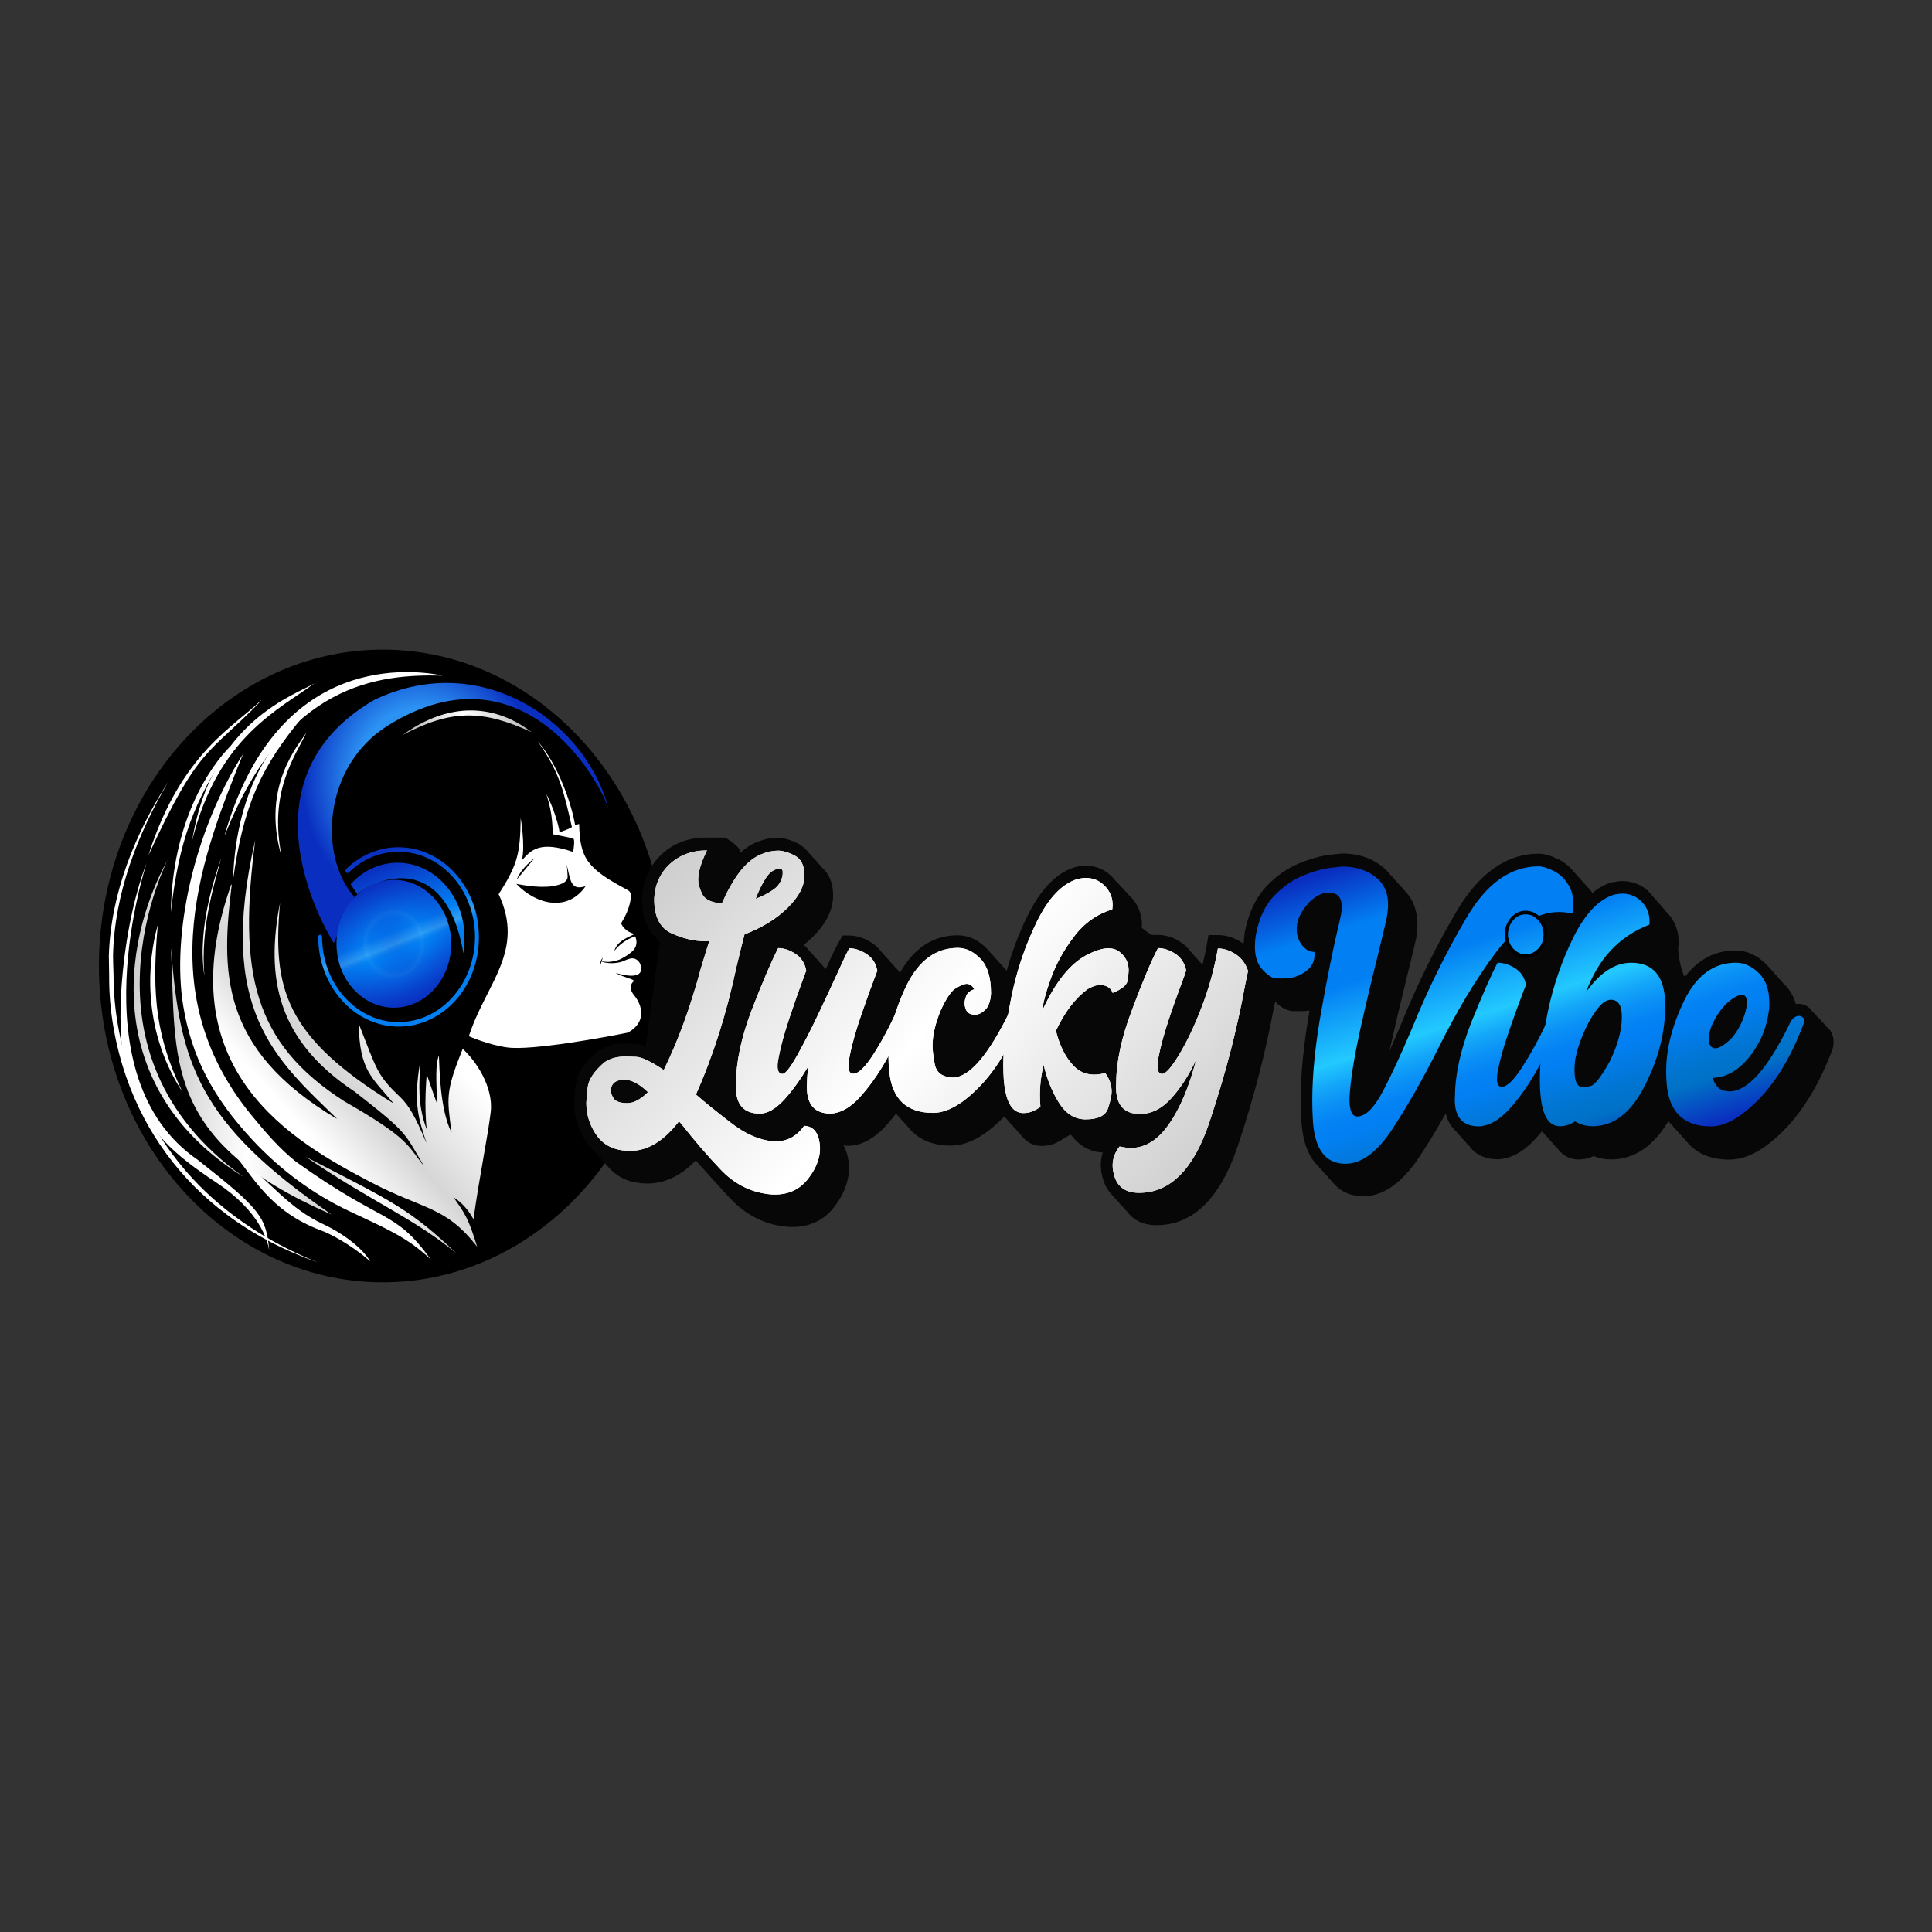 <?xml version="1.0" encoding="UTF-8" standalone="no"?> <svg xmlns="http://www.w3.org/2000/svg" xmlns:svg="http://www.w3.org/2000/svg" width="207mm" height="207mm" viewBox="0 0 207 207" version="1.1" id="svg1" xml:space="preserve"><rect x="0" y="0" width="207" height="207" fill="#333333" stroke="none"/><defs id="defs1"><linearGradient id="paint0_linear_37677_21657" x1="13.067" y1="30.507" x2="21.169" y2="22.533" gradientUnits="userSpaceOnUse"><stop offset="0.084" stop-color="white" id="stop3"></stop><stop offset="0.447" stop-color="#D6D6D6" id="stop4"></stop><stop offset="1" stop-color="white" id="stop5"></stop></linearGradient><linearGradient id="paint1_linear_37677_21657" x1="14.395" y1="35.139" x2="24.88" y2="35.139" gradientUnits="userSpaceOnUse"><stop stop-color="#CECECE" id="stop6"></stop><stop offset="0.469" stop-color="white" id="stop7"></stop><stop offset="1" stop-color="#CECECE" id="stop8"></stop></linearGradient><linearGradient id="paint2_linear_37677_21657" x1="2.339" y1="22.908" x2="10.901" y2="23.596" gradientUnits="userSpaceOnUse"><stop stop-color="#CECECE" id="stop9"></stop><stop offset="0.469" stop-color="white" id="stop10"></stop><stop offset="1" stop-color="#CECECE" id="stop11"></stop></linearGradient><linearGradient id="paint3_linear_37677_21657" x1="21.085" y1="4.787" x2="29.988" y2="4.974" gradientUnits="userSpaceOnUse"><stop stop-color="#B5B5B5" id="stop12"></stop><stop offset="0.469" stop-color="white" id="stop13"></stop><stop offset="1" stop-color="#B5B5B5" id="stop14"></stop></linearGradient><linearGradient id="paint4_linear_37677_21657" x1="5.068" y1="27.335" x2="16.162" y2="27.335" gradientUnits="userSpaceOnUse"><stop stop-color="#CECECE" id="stop15"></stop><stop offset="0.469" stop-color="white" id="stop16"></stop><stop offset="1" stop-color="#CECECE" id="stop17"></stop></linearGradient><radialGradient id="paint5_radial_37677_21657" cx="0" cy="0" r="1" gradientUnits="userSpaceOnUse" gradientTransform="matrix(8.154,0,0,8.285,22.292,8.304)"><stop stop-color="#027FF3" id="stop18"></stop><stop offset="0.541" stop-color="#2C93F3" id="stop19"></stop><stop offset="1" stop-color="#0A2FC0" id="stop20"></stop></radialGradient><linearGradient id="paint6_linear_37677_21657" x1="19.121" y1="14.857" x2="21.911" y2="22.403" gradientUnits="userSpaceOnUse"><stop stop-color="#0A2FC0" id="stop21"></stop><stop offset="0.412" stop-color="#0377EE" id="stop22"></stop><stop offset="0.506" stop-color="#31A1F4" id="stop23"></stop><stop offset="0.512" stop-color="#2A9CF4" id="stop24"></stop><stop offset="0.534" stop-color="#148CF3" id="stop25"></stop><stop offset="0.555" stop-color="#0682F3" id="stop26"></stop><stop offset="0.574" stop-color="#027FF3" id="stop27"></stop><stop offset="0.736" stop-color="#065BDC" id="stop28"></stop><stop offset="0.906" stop-color="#093BC8" id="stop29"></stop><stop offset="1" stop-color="#0A2FC0" id="stop30"></stop></linearGradient><radialGradient id="paint7_radial_37677_21657" cx="0" cy="0" r="1" gradientUnits="userSpaceOnUse" gradientTransform="matrix(3.966,0,0,4.029,20.477,18.644)"><stop stop-color="#0A2FC0" id="stop31"></stop><stop offset="0.412" stop-color="#0377EE" id="stop32"></stop><stop offset="0.506" stop-color="#31A1F4" id="stop33"></stop><stop offset="0.512" stop-color="#2A9CF4" id="stop34"></stop><stop offset="0.534" stop-color="#148CF3" id="stop35"></stop><stop offset="0.555" stop-color="#0682F3" id="stop36"></stop><stop offset="0.574" stop-color="#027FF3" id="stop37"></stop><stop offset="0.736" stop-color="#065BDC" id="stop38"></stop><stop offset="0.906" stop-color="#093BC8" id="stop39"></stop><stop offset="1" stop-color="#0A2FC0" id="stop40"></stop></radialGradient><linearGradient id="paint8_linear_37677_21657" x1="20.417" y1="13.357" x2="23.857" y2="22.658" gradientUnits="userSpaceOnUse"><stop stop-color="#0A2FC0" id="stop41"></stop><stop offset="0.412" stop-color="#027FF3" id="stop42"></stop><stop offset="0.506" stop-color="#31A1F4" id="stop43"></stop><stop offset="0.512" stop-color="#2A9CF4" id="stop44"></stop><stop offset="0.534" stop-color="#148CF3" id="stop45"></stop><stop offset="0.555" stop-color="#0682F3" id="stop46"></stop><stop offset="0.574" stop-color="#027FF3" id="stop47"></stop><stop offset="1" stop-color="#027FF3" id="stop48"></stop></linearGradient><linearGradient id="paint9_linear_37677_21657" x1="18.913" y1="12.913" x2="22.822" y2="23.484" gradientUnits="userSpaceOnUse"><stop stop-color="#0A2FC0" id="stop49"></stop><stop offset="0.412" stop-color="#0377EE" id="stop50"></stop><stop offset="0.506" stop-color="#31A1F4" id="stop51"></stop><stop offset="0.512" stop-color="#2A9CF4" id="stop52"></stop><stop offset="0.534" stop-color="#148CF3" id="stop53"></stop><stop offset="0.555" stop-color="#0682F3" id="stop54"></stop><stop offset="0.574" stop-color="#027FF3" id="stop55"></stop><stop offset="1" stop-color="#027FF3" id="stop56"></stop></linearGradient><linearGradient id="paint10_linear_37677_21657" x1="36.218" y1="16.691" x2="65.051" y2="45.069" gradientUnits="userSpaceOnUse"><stop stop-color="#CECECE" id="stop57"></stop><stop offset="0.497" stop-color="white" id="stop58"></stop><stop offset="1" stop-color="#CECECE" id="stop59"></stop></linearGradient><linearGradient id="paint11_linear_37677_21657" x1="38.905" y1="13.96" x2="67.738" y2="42.339" gradientUnits="userSpaceOnUse"><stop stop-color="#CECECE" id="stop60"></stop><stop offset="0.497" stop-color="white" id="stop61"></stop><stop offset="1" stop-color="#CECECE" id="stop62"></stop></linearGradient><linearGradient id="paint12_linear_37677_21657" x1="43.599" y1="9.192" x2="72.432" y2="37.57" gradientUnits="userSpaceOnUse"><stop stop-color="#CECECE" id="stop63"></stop><stop offset="0.497" stop-color="white" id="stop64"></stop><stop offset="1" stop-color="#CECECE" id="stop65"></stop></linearGradient><linearGradient id="paint13_linear_37677_21657" x1="48.7" y1="4.008" x2="77.533" y2="32.387" gradientUnits="userSpaceOnUse"><stop stop-color="#CECECE" id="stop66"></stop><stop offset="0.497" stop-color="white" id="stop67"></stop><stop offset="1" stop-color="#CECECE" id="stop68"></stop></linearGradient><linearGradient id="paint14_linear_37677_21657" x1="50.581" y1="2.097" x2="79.414" y2="30.476" gradientUnits="userSpaceOnUse"><stop stop-color="#CECECE" id="stop69"></stop><stop offset="0.497" stop-color="white" id="stop70"></stop><stop offset="1" stop-color="#CECECE" id="stop71"></stop></linearGradient><linearGradient id="paint15_linear_37677_21657" x1="89.581" y1="12.768" x2="96.079" y2="34.612" gradientUnits="userSpaceOnUse"><stop stop-color="#0A2FC0" id="stop72"></stop><stop offset="0.165" stop-color="#027FF3" id="stop73"></stop><stop offset="0.309" stop-color="#027FF3" id="stop74"></stop><stop offset="0.51" stop-color="#23C9FF" id="stop75"></stop><stop offset="0.516" stop-color="#21C5FE" id="stop76"></stop><stop offset="0.567" stop-color="#14A7F9" id="stop77"></stop><stop offset="0.617" stop-color="#0A91F6" id="stop78"></stop><stop offset="0.664" stop-color="#0483F4" id="stop79"></stop><stop offset="0.708" stop-color="#027FF3" id="stop80"></stop><stop offset="0.712" stop-color="#027FF2" id="stop81"></stop><stop offset="0.818" stop-color="#0175D2" id="stop82"></stop><stop offset="0.877" stop-color="#0071C6" id="stop83"></stop><stop offset="1" stop-color="#0A2FC0" id="stop84"></stop></linearGradient><linearGradient id="paint16_linear_37677_21657" x1="93.461" y1="11.613" x2="99.959" y2="33.458" gradientUnits="userSpaceOnUse"><stop stop-color="#0A2FC0" id="stop85"></stop><stop offset="0.165" stop-color="#027FF3" id="stop86"></stop><stop offset="0.309" stop-color="#027FF3" id="stop87"></stop><stop offset="0.51" stop-color="#23C9FF" id="stop88"></stop><stop offset="0.516" stop-color="#21C5FE" id="stop89"></stop><stop offset="0.567" stop-color="#14A7F9" id="stop90"></stop><stop offset="0.617" stop-color="#0A91F6" id="stop91"></stop><stop offset="0.664" stop-color="#0483F4" id="stop92"></stop><stop offset="0.708" stop-color="#027FF3" id="stop93"></stop><stop offset="0.712" stop-color="#027FF2" id="stop94"></stop><stop offset="0.818" stop-color="#0175D2" id="stop95"></stop><stop offset="0.877" stop-color="#0071C6" id="stop96"></stop><stop offset="1" stop-color="#0A2FC0" id="stop97"></stop></linearGradient><linearGradient id="paint17_linear_37677_21657" x1="99.711" y1="9.754" x2="106.209" y2="31.598" gradientUnits="userSpaceOnUse"><stop stop-color="#0A2FC0" id="stop98"></stop><stop offset="0.165" stop-color="#027FF3" id="stop99"></stop><stop offset="0.309" stop-color="#027FF3" id="stop100"></stop><stop offset="0.51" stop-color="#23C9FF" id="stop101"></stop><stop offset="0.516" stop-color="#21C5FE" id="stop102"></stop><stop offset="0.567" stop-color="#14A7F9" id="stop103"></stop><stop offset="0.617" stop-color="#0A91F6" id="stop104"></stop><stop offset="0.664" stop-color="#0483F4" id="stop105"></stop><stop offset="0.708" stop-color="#027FF3" id="stop106"></stop><stop offset="0.712" stop-color="#027FF2" id="stop107"></stop><stop offset="0.818" stop-color="#0175D2" id="stop108"></stop><stop offset="0.877" stop-color="#0071C6" id="stop109"></stop><stop offset="1" stop-color="#0A2FC0" id="stop110"></stop></linearGradient><linearGradient id="paint18_linear_37677_21657" x1="107.877" y1="7.325" x2="114.376" y2="29.169" gradientUnits="userSpaceOnUse"><stop stop-color="#0A2FC0" id="stop111"></stop><stop offset="0.165" stop-color="#027FF3" id="stop112"></stop><stop offset="0.309" stop-color="#027FF3" id="stop113"></stop><stop offset="0.51" stop-color="#23C9FF" id="stop114"></stop><stop offset="0.516" stop-color="#21C5FE" id="stop115"></stop><stop offset="0.567" stop-color="#14A7F9" id="stop116"></stop><stop offset="0.617" stop-color="#0A91F6" id="stop117"></stop><stop offset="0.664" stop-color="#0483F4" id="stop118"></stop><stop offset="0.708" stop-color="#027FF3" id="stop119"></stop><stop offset="0.712" stop-color="#027FF2" id="stop120"></stop><stop offset="0.818" stop-color="#0175D2" id="stop121"></stop><stop offset="0.877" stop-color="#0071C6" id="stop122"></stop><stop offset="1" stop-color="#0A2FC0" id="stop123"></stop></linearGradient></defs><g style="fill:none" id="g4" transform="matrix(1.551,0,0,1.701,10.445,69.409)"><g id="Group_2"><g id="Group_3"><path id="Vector" d="m 19.713,39.966 c 10.832,0 19.612,-8.921 19.612,-19.926 C 39.325,9.035 30.544,0.114 19.713,0.114 8.881,0.114 0.101,9.035 0.101,20.04 c 0,11.005 8.781,19.926 19.612,19.926 z" fill="#000000"></path><g id="Group_4"><g id="Clip path group"><mask id="mask0_37677_21657" maskUnits="userSpaceOnUse" x="0" y="0" width="39" height="40"><g id="SVGID_00000148624786990470019530000005322047409291512764_"><path id="Vector_2" d="m 19.545,39.204 c 10.603,0 19.198,-8.733 19.198,-19.506 0,-10.773 -8.595,-19.506 -19.198,-19.506 -10.603,0 -19.198,8.733 -19.198,19.506 0,10.773 8.595,19.506 19.198,19.506 z" fill="#ffffff"></path></g></mask><g mask="url(#mask0_37677_21657)" id="g1"><path id="Vector_3" d="m 9.275,14.913 c -0.716,5.377 -0.917,10.321 7.239,14.743 0.011,0 0.011,-0.011 0.011,-0.011 -4.128,-3.683 -8.346,-6.775 -5.628,-17.528 -1.175,8.298 -0.179,12.754 6.176,16.459 4.363,2.273 4.363,2.762 5.426,4.013 0.011,0.011 0.022,0 0.011,-0.011 -1.32,-2.035 -1.04,-1.989 -4.732,-4.615 -5.337,-3.217 -6.187,-7.127 -5.169,-11.89 -0.526,5.365 0.324,8.4 7.809,12.606 0.011,0 0.011,-0.011 0.011,-0.011 -1.466,-1.614 -2.327,-2.023 -2.383,-4.967 0,-0.011 0.011,-0.011 0.011,0 1.264,2.933 1.253,3.217 2.875,4.615 0.582,0.534 0.996,1.148 1.768,2.83 0,0.011 0.011,0 0.011,0 -0.481,-1.409 -0.929,-2.342 -0.425,-5.035 0,-0.011 0.011,-0.011 0.011,0 -0.067,1.375 -0.213,2.614 0.436,4.206 0,0.011 0.011,0 0.011,0 -0.19,-1.489 -0.022,-3.217 0,-3.421 0,-0.011 0.011,0 0.011,0 0.436,1.182 0.638,1.671 0.694,1.796 0,0.011 0.011,0 0.011,0 -0.067,-1.648 -0.112,-2.387 0.112,-3.001 0,-0.011 0.011,0 0.011,0 0.045,0.728 0.056,3.33 0.861,4.82 0,0.011 0.011,0 0.011,-0.011 -0.313,-2.16 -0.425,-2.523 0.772,-5.24 0.873,0.716 2.148,2.387 1.935,3.99 -0.212,1.603 -0.761,3.956 -1.186,6.718 0,0.011 -0.011,0.011 -0.022,0 -0.604,-1 -1.264,-1.273 -1.331,-1.341 0,0 -0.011,0 -0.011,0.011 0.761,0.989 0.996,1.25 1.622,3.103 C 24.076,35.169 22.543,35.408 18.874,33.657 13.582,31.123 4.71,26.621 9.23,14.936 9.263,14.902 9.275,14.902 9.275,14.913 Z" fill="url(#paint0_linear_37677_21657)" style="fill:url(#paint0_linear_37677_21657)"></path></g></g><g id="Clip path group_2"><mask id="mask1_37677_21657" maskUnits="userSpaceOnUse" x="0" y="0" width="39" height="40"><g id="SVGID_00000148624786990470019530000005322047409291512764__2"><path id="Vector_4" d="m 19.545,39.204 c 10.603,0 19.198,-8.733 19.198,-19.506 0,-10.773 -8.595,-19.506 -19.198,-19.506 -10.603,0 -19.198,8.733 -19.198,19.506 0,10.773 8.595,19.506 19.198,19.506 z" fill="#ffffff"></path></g></mask><g mask="url(#mask1_37677_21657)" id="g2"><path id="Vector_5" d="M 10.058,6.684 C 7.362,12.777 3.491,21.472 10.617,29.418 c 0.951,1.057 1.947,2.126 3.099,2.955 6.187,4.035 6.757,2.955 9.319,6.161 -1.689,-1.444 -3.032,-1.921 -5.683,-3.069 -2.45,-1.057 -4.688,-2.558 -6.612,-4.433 C 10.729,31.02 10.718,31.009 10.707,30.998 7.943,28.304 6.489,25.712 5.918,22.529 5.135,18.096 6.601,11.64 10.058,6.684 Z" fill="#ffffff"></path></g></g><g id="Clip path group_3"><mask id="mask2_37677_21657" maskUnits="userSpaceOnUse" x="0" y="0" width="39" height="40"><g id="SVGID_00000148624786990470019530000005322047409291512764__3"><path id="Vector_6" d="m 19.545,39.204 c 10.603,0 19.198,-8.733 19.198,-19.506 0,-10.773 -8.595,-19.506 -19.198,-19.506 -10.603,0 -19.198,8.733 -19.198,19.506 0,10.773 8.595,19.506 19.198,19.506 z" fill="#ffffff"></path></g></mask><g mask="url(#mask2_37677_21657)" id="g3"><path id="Vector_7" d="m 24.881,38.216 c -3.256,-2.83 -4.386,-3.285 -10.483,-6.149 4.486,2.808 7.63,3.933 10.483,6.149 z" fill="url(#paint1_linear_37677_21657)" style="fill:url(#paint1_linear_37677_21657)"></path></g></g></g><path id="Vector_8" d="m 4.867,13.322 c 0,0 -6.903,12.174 5.258,20.028 C 0.436,27.872 1.566,18.767 4.867,13.322 Z" fill="url(#paint2_linear_37677_21657)" style="fill:url(#paint2_linear_37677_21657)"></path><path id="Vector_9" d="M 23.807,1.739 C 20.954,1.228 12.228,0.762 8.782,11.81 c 0,0.011 0.011,0.011 0.011,0 C 12.989,2.182 19.444,1.66 23.807,1.75 c 0.011,0.011 0.011,0 0,-0.011 z" fill="#ffffff"></path><path id="Vector_10" d="M 6.545,12.129 C 8.335,5.547 12.642,3.853 14.992,2.228 13.817,2.933 7.887,4.513 6.545,12.129 Z" fill="#ffffff"></path><path id="Vector_11" d="m 14.443,5.32 c -0.537,0.796 -3.133,3.365 -1.745,7.764 h 0.011 c -0.873,-4.035 0.917,-6.206 1.734,-7.764 0.011,0 0.011,-0.011 0,0 z" fill="#ffffff"></path><path id="Vector_12" d="m 8.547,13.22 c -0.302,0.921 -1.689,4.251 -1.164,7.434 -0.28,-3.092 0.694,-5.729 1.164,-7.434 z" fill="#ffffff"></path><path id="Vector_13" d="m 4.15,17.505 c -0.649,2.103 -1.152,6.365 1.645,10.367 0,0.011 0.011,0 0.011,-0.011 -1.667,-3.24 -2.103,-5.809 -1.645,-10.355 0,0 -0.011,-0.011 -0.011,0 z" fill="#ffffff"></path><path id="Vector_14" d="m 15.461,36.704 c 1.107,0.375 2.629,1.319 3.379,1.944 -0.604,-0.943 -2.103,-1.864 -3.189,-2.319 -2.45,-1.046 -3.379,-2.398 -6.478,-4.74 1.577,1.694 2.696,3.899 6.288,5.115 z" fill="#ffffff"></path><path id="Vector_15" d="M 5.068,16.652 C 5.627,12.106 6.679,9.639 9.219,6.161 7.719,7.525 5.157,10.98 5.068,16.652 Z" fill="#ffffff"></path><path id="Vector_16" d="M 9.364,14.618 C 10.091,9.867 11.322,7.445 14.253,4.263 12.53,5.399 9.577,8.548 9.364,14.618 Z" fill="#ffffff"></path><path id="Vector_17" d="M 11.333,3.274 C 9.487,4.956 5.817,6.547 3.535,13.015 c 0,0.011 0.011,0 0.011,0 3.468,-6.854 4.117,-6.274 7.641,-9.571 0.011,-0.011 0.157,-0.182 0.145,-0.171 z" fill="#ffffff"></path><path id="Vector_18" d="M 29.983,5.308 C 28.45,4.217 25.172,2.796 21.078,5.49 24.412,3.899 26.526,3.865 29.983,5.308 Z" fill="url(#paint3_linear_37677_21657)" style="fill:url(#paint3_linear_37677_21657)"></path><path id="Vector_19" d="M 16.166,35.692 C 6.959,29.94 5.683,26.155 5.09,18.983 c 0,-0.011 -0.011,-0.011 -0.011,0 0.369,6.854 -0.682,12.049 11.087,16.709 z" fill="url(#paint4_linear_37677_21657)" style="fill:url(#paint4_linear_37677_21657)"></path><path id="Vector_20" d="m 16.323,18.596 c 0,0 -7.138,-10.071 2.808,-15.323 7.619,-3.296 14.869,1.671 16.211,7.036 C 35.118,9.071 29.692,-0.602 20.037,4.911 15.562,7.468 15.26,13.163 17.744,15.686" fill="url(#paint5_radial_37677_21657)" style="fill:url(#paint5_radial_37677_21657)"></path><g id="Group_5"><path id="Vector_21" d="m 20.474,22.666 c 2.187,0 3.96,-1.802 3.96,-4.024 0,-2.222 -1.773,-4.024 -3.96,-4.024 -2.187,0 -3.961,1.802 -3.961,4.024 0,2.222 1.773,4.024 3.961,4.024 z" fill="url(#paint6_linear_37677_21657)" style="fill:url(#paint6_linear_37677_21657)"></path><path id="Vector_22" opacity="0.2" d="m 20.474,22.666 c 2.187,0 3.96,-1.802 3.96,-4.024 0,-2.222 -1.773,-4.024 -3.96,-4.024 -2.187,0 -3.961,1.802 -3.961,4.024 0,2.222 1.773,4.024 3.961,4.024 z" fill="url(#paint7_radial_37677_21657)" style="fill:url(#paint7_radial_37677_21657)"></path></g><path id="Vector_23" d="m 25.262,19.153 c 0.056,0.296 0.089,-0.602 0.089,-0.921 0,-2.592 -2.07,-4.694 -4.62,-4.694 -1.264,0 -2.417,0.511 -3.244,1.353 l 0.47,0.637 c 0.626,-0.659 5.941,-3.217 7.306,3.626 z" fill="url(#paint8_linear_37677_21657)" style="fill:url(#paint8_linear_37677_21657)"></path><path id="Vector_24" d="m 20.809,23.859 c -3.065,0 -5.56,-2.535 -5.56,-5.649 0,-0.08 0.067,-0.136 0.134,-0.136 0.067,0 0.134,0.068 0.134,0.136 0,2.955 2.372,5.365 5.281,5.365 2.909,0 5.281,-2.41 5.281,-5.365 0,-2.955 -2.372,-5.365 -5.281,-5.365 -1.152,0 -2.249,0.375 -3.166,1.08 -0.089,0.068 -0.179,0.148 -0.269,0.227 -0.056,0.045 -0.145,0.045 -0.201,-0.011 -0.045,-0.057 -0.045,-0.148 0.011,-0.205 0.089,-0.08 0.19,-0.159 0.28,-0.239 0.973,-0.739 2.126,-1.137 3.334,-1.137 3.065,0 5.56,2.535 5.56,5.649 0.022,3.126 -2.473,5.649 -5.538,5.649 z" fill="url(#paint9_linear_37677_21657)" style="fill:url(#paint9_linear_37677_21657)"></path><path id="Vector_25" d="m 3.401,13.538 c 0,0 -4.911,13.458 3.535,18.721 4.341,3.115 4.721,3.603 4.923,5.672 C 11.736,37.283 11.165,35.465 8.245,33.703 5.27,31.907 3.491,30.497 2.226,27.485 0.962,24.473 1.701,17.505 3.401,13.538 Z" fill="#ffffff"></path><path id="Vector_26" d="M 4.889,8.434 C 2.797,11.708 1.164,15.448 1.074,19.403 c 0,0.33 0.022,0.841 0.034,1.182 0,2.16 0.425,4.297 1.186,6.309 2.238,5.934 7.194,9.719 12.933,11.822 C 13,37.999 10.852,37.011 8.906,35.681 5.773,33.544 3.345,30.611 1.98,27.019 1.208,24.973 0.783,22.791 0.806,20.597 c 0,-0.341 -0.022,-0.853 -0.022,-1.194 C 0.917,15.414 2.64,11.64 4.889,8.434 Z" fill="#ffffff"></path><g id="Face"><path id="Vector_27" d="m 30.43,5.911 c 1.365,1.421 2.316,3.887 2.562,5.252 l 0.28,-0.068 c 0.056,2.182 0.548,2.808 3.368,4.172 0.145,0.068 0.224,0.216 0.213,0.375 -0.022,0.318 -0.134,0.898 -0.649,1.66 -0.022,0.034 -0.022,0.091 0,0.125 0.067,0.114 0.336,0.489 0.895,0.591 -0.19,0.148 -1.186,0.364 -1.399,1.08 0.325,-0.387 0.839,-0.75 1.443,-0.921 0.112,0.227 0.212,0.659 -0.291,1.012 -0.168,0.125 -0.313,0.216 -0.537,0.33 -0.257,0.136 -0.291,0.148 -0.75,0.239 -0.134,0.023 -0.269,0.034 -0.403,0.023 -0.101,-0.011 -0.212,-0.011 -0.403,-0.034 0.515,0.193 1.242,0.114 1.533,0 0.537,-0.216 0.783,-0.284 1.085,0 0.101,0.102 0.157,0.25 0.179,0.398 0.034,0.307 -0.123,0.762 -1.779,0.33 0.638,0.318 1.309,0.387 1.276,0.523 0,0 -0.515,0.307 0.034,0.909 0.548,0.602 0.862,1.682 -0.448,2.33 -1.331,0.25 -6.668,1.159 -8.346,0.932 -1.287,-0.159 -2.64,-0.705 -2.64,-0.705 1.186,-3.33 3.905,-5.354 2.059,-8.946 1.331,-1.887 1.488,-2.58 1.522,-4.797 0,0 0.336,1.773 0.078,2.671 0.626,-0.637 1.208,-1.262 3.546,-0.534 0.045,-0.273 0.123,-0.705 0.022,-0.841 -0.302,-0.08 -1.421,-0.273 -1.421,-0.273 -0.056,-0.898 -0.056,-1.353 -0.448,-2.523 0.448,0.75 0.873,2.001 0.906,2.398 0.403,-0.125 0.917,-0.307 0.85,-0.352 -0.537,-2.103 -0.794,-3.376 -2.338,-5.354 z" fill="#ffffff"></path><g id="Group_6"><path id="Vector_28" d="m 32.41,13.64 c 0,0 0.045,0.284 0.067,0.762 0.011,0.205 -0.168,0.352 -0.347,0.432 -0.806,0.341 -2.059,0.239 -3.2,0.034 1.354,1.296 3.535,1.807 4.788,0.148 -1.029,0.295 -1.029,-0.33 -1.309,-1.375 z" fill="#000000"></path><path id="Vector_29" d="m 28.965,14.595 1.22,-1.341 c 0,0 -0.929,0.614 -1.22,1.341 z" fill="#000000"></path><path id="Vector_30" d="m 34.727,20.051 c 0.011,-0.08 0.112,-0.341 0.179,-0.534 -0.201,0.193 -0.168,0.443 -0.179,0.534 z" fill="#000000"></path></g></g></g><g id="Group_7"><path id="Vector_31" d="m 119.742,24.166 c -0.078,-0.125 -0.19,-0.227 -0.313,-0.307 -0.078,-0.125 -0.19,-0.227 -0.313,-0.307 -0.078,-0.125 -0.19,-0.227 -0.313,-0.307 -0.079,-0.125 -0.191,-0.227 -0.314,-0.307 -0.212,-0.318 -0.57,-0.511 -0.973,-0.511 -0.067,0 -0.123,0 -0.19,0.011 -0.157,-0.477 -0.403,-0.875 -0.761,-1.205 -0.022,-0.023 -0.045,-0.045 -0.078,-0.068 -0.079,-0.091 -0.157,-0.171 -0.235,-0.25 -0.023,-0.023 -0.045,-0.045 -0.078,-0.068 -0.079,-0.091 -0.157,-0.171 -0.235,-0.25 -0.023,-0.023 -0.045,-0.045 -0.079,-0.068 -0.078,-0.091 -0.156,-0.171 -0.235,-0.25 -0.022,-0.023 -0.044,-0.045 -0.078,-0.068 -0.078,-0.091 -0.157,-0.171 -0.235,-0.25 -0.649,-0.591 -1.376,-0.898 -2.148,-0.898 -1.421,0 -2.596,0.568 -3.513,1.671 -0.246,-0.352 -0.414,-1.194 -0.459,-1.728 l 0.023,-0.216 c 0.011,-0.091 0.011,-0.193 0.011,-0.284 0,-0.659 -0.246,-1.262 -0.716,-1.739 -0.056,-0.057 -0.101,-0.102 -0.157,-0.148 -0.044,-0.057 -0.1,-0.114 -0.145,-0.171 -0.056,-0.057 -0.101,-0.102 -0.157,-0.148 -0.045,-0.057 -0.1,-0.114 -0.145,-0.171 -0.056,-0.057 -0.101,-0.102 -0.157,-0.148 -0.045,-0.057 -0.101,-0.114 -0.145,-0.171 -0.056,-0.057 -0.101,-0.102 -0.157,-0.148 -0.045,-0.057 -0.101,-0.114 -0.145,-0.171 -0.526,-0.534 -1.186,-0.796 -1.969,-0.796 -0.202,0 -0.403,0.023 -0.582,0.068 h -0.045 l -0.101,0.011 c -0.47,0.125 -0.917,0.352 -1.331,0.659 -0.101,-0.125 -0.213,-0.239 -0.324,-0.341 -0.101,-0.114 -0.202,-0.216 -0.314,-0.318 -0.1,-0.114 -0.201,-0.216 -0.313,-0.318 -0.101,-0.114 -0.201,-0.216 -0.313,-0.318 -0.313,-0.364 -0.694,-0.648 -1.119,-0.83 -0.526,-0.227 -0.962,-0.341 -1.331,-0.341 -2.215,0 -4.128,1.228 -5.695,3.66 -1.432,2.228 -2.707,4.592 -3.793,7.036 -0.28,0.614 -0.559,1.194 -0.828,1.739 0.369,-1.5 0.75,-2.978 1.141,-4.41 0.257,-0.943 0.481,-1.796 0.671,-2.535 l 0.011,-0.034 c 0.078,-0.352 0.112,-0.693 0.112,-1 0,-0.898 -0.324,-1.648 -0.94,-2.182 -0.089,-0.114 -0.201,-0.216 -0.313,-0.318 -0.089,-0.114 -0.201,-0.216 -0.313,-0.318 -0.089,-0.114 -0.201,-0.216 -0.313,-0.318 -0.112,-0.125 -0.224,-0.25 -0.358,-0.364 -0.783,-0.636 -1.779,-0.966 -2.954,-0.966 h -0.034 l -0.839,0.08 c -0.593,0.068 -1.287,0.239 -2.059,0.523 -0.817,0.295 -1.577,0.773 -2.271,1.432 -0.738,0.693 -1.242,1.648 -1.51,2.83 l -0.011,0.034 c -0.045,0.284 -0.078,0.546 -0.089,0.796 -0.045,-0.034 -0.089,-0.057 -0.134,-0.091 -0.526,-0.307 -1.074,-0.466 -1.622,-0.466 h -0.671 l -0.123,0.636 c -0.078,0.421 -0.179,0.83 -0.291,1.228 -0.067,-0.08 -0.157,-0.159 -0.235,-0.227 -0.089,-0.114 -0.201,-0.216 -0.313,-0.318 -0.089,-0.114 -0.201,-0.216 -0.313,-0.318 -0.168,-0.216 -0.38,-0.398 -0.626,-0.546 -0.515,-0.318 -1.063,-0.466 -1.6,-0.466 h -0.448 l -0.66,-0.443 c 0,-0.068 0.011,-0.136 0.011,-0.193 0,-0.636 -0.246,-1.228 -0.694,-1.682 -0.056,-0.057 -0.123,-0.125 -0.19,-0.171 -0.045,-0.045 -0.078,-0.091 -0.123,-0.136 -0.056,-0.057 -0.123,-0.125 -0.19,-0.171 -0.045,-0.045 -0.078,-0.091 -0.123,-0.136 -0.056,-0.057 -0.123,-0.125 -0.19,-0.171 -0.045,-0.045 -0.078,-0.091 -0.123,-0.136 -0.056,-0.057 -0.123,-0.125 -0.19,-0.171 -0.045,-0.045 -0.078,-0.091 -0.123,-0.136 -0.526,-0.546 -1.186,-0.818 -1.969,-0.818 -0.224,0 -0.459,0.034 -0.727,0.102 -1.264,0.352 -2.361,1.387 -3.267,3.069 -0.593,1.091 -1.063,2.251 -1.432,3.444 -0.011,-0.011 -0.011,-0.011 -0.022,-0.023 -0.045,-0.045 -0.101,-0.091 -0.145,-0.136 -0.056,-0.068 -0.112,-0.125 -0.168,-0.182 -0.045,-0.045 -0.101,-0.091 -0.145,-0.136 -0.056,-0.068 -0.112,-0.125 -0.168,-0.182 -0.045,-0.045 -0.101,-0.091 -0.145,-0.136 -0.056,-0.068 -0.112,-0.125 -0.168,-0.182 -0.045,-0.045 -0.101,-0.091 -0.145,-0.136 -0.056,-0.068 -0.112,-0.125 -0.168,-0.182 -0.627,-0.625 -1.343,-0.932 -2.115,-0.932 -1.678,0 -3.021,0.796 -3.983,2.364 -0.101,-0.136 -0.224,-0.273 -0.369,-0.386 -0.089,-0.114 -0.201,-0.216 -0.313,-0.318 -0.089,-0.114 -0.201,-0.216 -0.313,-0.318 -0.089,-0.114 -0.201,-0.216 -0.313,-0.318 -0.168,-0.216 -0.38,-0.398 -0.627,-0.546 -0.515,-0.307 -1.063,-0.466 -1.6,-0.466 h -0.425 l -0.235,0.364 c -0.123,0.193 -0.257,0.432 -0.414,0.728 l -0.011,0.023 c -0.056,0.102 -0.101,0.216 -0.168,0.318 l -0.011,0.023 -0.011,0.023 c -0.034,0.08 -0.078,0.171 -0.123,0.261 -0.067,0.125 -0.123,0.25 -0.19,0.375 -0.056,-0.057 -0.112,-0.102 -0.168,-0.159 -0.089,-0.114 -0.201,-0.216 -0.313,-0.318 -0.09,-0.114 -0.201,-0.216 -0.313,-0.318 -0.089,-0.114 -0.201,-0.216 -0.313,-0.318 -0.123,-0.148 -0.257,-0.284 -0.414,-0.409 0.213,-0.159 0.425,-0.33 0.615,-0.5 0.94,-0.853 1.41,-1.728 1.41,-2.603 0,-0.932 -0.38,-1.466 -0.75,-1.75 -0.101,-0.125 -0.201,-0.227 -0.313,-0.318 -0.101,-0.125 -0.201,-0.227 -0.313,-0.318 -0.101,-0.125 -0.201,-0.227 -0.313,-0.318 -0.224,-0.284 -0.481,-0.443 -0.671,-0.546 -0.559,-0.273 -1.052,-0.398 -1.51,-0.398 -0.459,0 -0.94,0.102 -1.454,0.296 -0.392,0.148 -0.761,0.375 -1.108,0.671 l 0.011,-0.011 c 0.168,-0.318 -1.029,-0.966 -1.029,-0.966 h -1.309 c -1.231,0 -2.271,0.352 -3.088,1.057 -0.85,0.728 -1.309,1.66 -1.354,2.785 v 0.011 0.011 c 0,1.25 0.436,2.001 0.973,2.444 0.078,0.102 0.168,0.193 0.257,0.273 l -0.973,6.559 c -0.257,-0.091 -0.492,-0.136 -0.694,-0.148 -0.548,-0.023 -0.682,-0.023 -0.738,-0.023 -0.794,0 -1.454,0.182 -1.969,0.546 l -0.011,0.011 -0.011,0.011 c -0.873,0.682 -1.343,1.375 -1.421,2.114 -0.078,0.705 -0.089,0.932 -0.089,1.046 0,0.864 0.269,1.682 0.783,2.41 0.145,0.216 0.324,0.409 0.515,0.568 0.101,0.114 0.201,0.216 0.313,0.318 0.101,0.114 0.201,0.216 0.313,0.318 0.101,0.114 0.201,0.216 0.313,0.318 0.66,0.773 1.611,1.159 2.83,1.159 1.186,0 2.305,-0.489 3.323,-1.455 0.19,0.205 0.392,0.398 0.582,0.591 0.101,0.102 0.213,0.216 0.313,0.318 0.101,0.102 0.201,0.216 0.313,0.318 0.101,0.102 0.213,0.216 0.313,0.318 0.291,0.295 0.582,0.591 0.873,0.864 1.04,1 2.282,1.591 3.692,1.75 0.201,0.023 0.392,0.034 0.582,0.034 1.208,0 2.182,-0.421 2.886,-1.25 0.682,-0.796 1.029,-1.625 1.029,-2.455 0,-0.125 -0.011,-0.262 -0.022,-0.398 -0.056,-0.409 -0.179,-0.75 -0.358,-1.034 0.123,0.011 0.246,0.023 0.38,0.023 h 0.011 0.011 c 0.861,-0.034 1.7,-0.443 2.495,-1.228 0.246,-0.25 0.492,-0.511 0.727,-0.796 0.067,0.068 0.134,0.136 0.213,0.205 0.101,0.114 0.201,0.216 0.313,0.318 0.101,0.114 0.201,0.216 0.313,0.318 0.66,0.773 1.656,1.171 2.954,1.171 1.163,0 2.372,-0.602 3.692,-1.83 0.067,0.068 0.134,0.136 0.201,0.193 0.101,0.125 0.201,0.227 0.313,0.318 0.101,0.125 0.201,0.227 0.313,0.318 0.101,0.125 0.201,0.227 0.313,0.318 0.459,0.58 1.029,0.705 1.443,0.705 0.369,0 0.705,-0.068 0.996,-0.193 0.224,-0.102 0.403,-0.193 0.559,-0.295 l 0.022,-0.011 0.414,-0.216 c 0.034,0.023 0.056,0.057 0.089,0.08 0.571,0.659 1.309,1.023 2.137,1.046 -0.089,0.25 -0.134,0.511 -0.134,0.796 0,0.307 0.056,0.614 0.168,0.932 0.101,0.296 0.313,0.705 0.705,1.034 0.089,0.114 0.19,0.216 0.313,0.318 0.089,0.114 0.19,0.216 0.313,0.318 0.089,0.114 0.19,0.216 0.313,0.318 0.358,0.455 0.985,0.864 2.047,0.864 2.495,0 4.375,-1.671 5.594,-4.956 1.096,-2.978 1.935,-5.934 2.506,-8.764 0.034,-0.114 0.056,-0.239 0.089,-0.352 0.448,0.398 0.873,0.591 1.309,0.591 0.313,0 0.481,0 0.492,0 0.19,0 0.38,-0.011 0.571,-0.045 -0.403,2.126 -0.615,4.035 -0.615,5.649 0,0.409 0.011,0.818 0.045,1.205 0.089,1.546 0.571,2.433 1.163,2.944 0.101,0.114 0.201,0.227 0.313,0.318 0.101,0.114 0.201,0.227 0.313,0.318 0.101,0.114 0.201,0.227 0.313,0.318 0.66,0.796 1.555,0.955 2.182,0.955 1.365,0 2.663,-0.83 3.86,-2.467 0.604,-0.83 1.22,-1.75 1.835,-2.751 0.123,0.455 0.358,0.83 0.694,1.103 0.089,0.114 0.19,0.227 0.313,0.318 0.089,0.114 0.19,0.227 0.313,0.318 0.089,0.114 0.19,0.227 0.313,0.318 0.414,0.534 1.085,0.83 1.958,0.83 h 0.011 0.011 c 0.873,-0.034 1.712,-0.443 2.506,-1.216 0.179,-0.171 0.347,-0.352 0.526,-0.534 0.034,0.034 0.078,0.068 0.123,0.102 0.101,0.125 0.202,0.227 0.314,0.318 0.1,0.125 0.201,0.227 0.313,0.318 0.101,0.125 0.201,0.227 0.313,0.318 0.459,0.58 1.041,0.705 1.455,0.705 0.369,0 0.727,-0.068 1.063,-0.216 0.369,0.148 0.771,0.216 1.197,0.216 1.577,0 2.908,-0.819 3.96,-2.41 0.09,0.102 0.179,0.193 0.28,0.284 0.1,0.114 0.201,0.216 0.313,0.318 0.101,0.114 0.201,0.216 0.313,0.318 0.101,0.114 0.202,0.216 0.314,0.318 0.66,0.773 1.667,1.182 2.987,1.182 1.219,0 2.483,-0.636 3.871,-1.944 1.297,-1.228 2.394,-2.91 3.266,-5.024 0.112,-0.398 0.079,-0.784 -0.123,-1.103 z" fill="#070707"></path><g id="Group_8"><path id="Vector_32" d="m 42.099,12.765 c -0.403,0.75 -0.604,1.375 -0.604,1.864 0,0.227 0.089,0.511 0.269,0.864 0.179,0.352 0.638,0.557 1.365,0.614 l 0.168,-0.33 c 0.101,-0.227 0.224,-0.432 0.336,-0.614 0.66,-1.125 1.387,-1.841 2.193,-2.148 0.414,-0.159 0.805,-0.239 1.175,-0.239 0.336,0 0.727,0.102 1.175,0.318 0.448,0.216 0.66,0.636 0.66,1.262 0,0.648 -0.38,1.319 -1.152,2.012 -0.761,0.693 -1.756,1.25 -2.987,1.682 -0.179,0.637 -0.369,1.307 -0.548,2.012 -0.682,2.944 -1.622,5.649 -2.819,8.093 h 0.034 c 0.571,0.455 1.354,1.034 2.372,1.75 1.007,0.716 1.98,1.103 2.898,1.171 0.078,0.011 0.145,0.011 0.224,0.011 0.806,0 1.454,-0.33 1.958,-0.978 0.615,0.023 0.973,0.398 1.074,1.125 0.011,0.102 0.022,0.193 0.022,0.295 0,0.637 -0.28,1.284 -0.839,1.932 -0.559,0.648 -1.32,0.978 -2.293,0.978 -0.168,0 -0.324,-0.011 -0.492,-0.034 -1.242,-0.148 -2.327,-0.659 -3.244,-1.546 -0.929,-0.887 -1.824,-1.841 -2.707,-2.865 -0.056,-0.057 -0.112,-0.114 -0.168,-0.171 -1.04,1.239 -2.159,1.864 -3.368,1.864 -1.096,0 -1.891,-0.364 -2.394,-1.08 -0.425,-0.591 -0.638,-1.239 -0.638,-1.944 0,-0.136 0.034,-0.455 0.09,-0.955 0.056,-0.5 0.436,-1.023 1.119,-1.569 0.369,-0.261 0.884,-0.398 1.522,-0.398 0.067,0 0.302,0.011 0.705,0.023 0.403,0.011 1.04,0.296 1.913,0.83 1.007,-1.875 1.857,-4.013 2.562,-6.399 0.19,-0.591 0.392,-1.171 0.582,-1.728 -0.112,0.011 -0.224,0.011 -0.336,0.011 -0.705,0 -1.454,-0.159 -2.26,-0.489 -0.805,-0.33 -1.208,-1.046 -1.208,-2.148 0.034,-0.898 0.392,-1.637 1.074,-2.217 0.671,-0.568 1.533,-0.864 2.573,-0.864 z m -5.717,14.436 c -0.425,0.011 -0.705,0.125 -0.839,0.364 -0.067,0.102 -0.089,0.216 -0.089,0.318 0,0.136 0.067,0.307 0.201,0.5 0.134,0.193 0.459,0.296 0.951,0.296 0.436,0 0.906,-0.227 1.421,-0.693 -0.582,-0.511 -1.13,-0.784 -1.645,-0.784 z M 47.145,13.913 c -0.38,0 -0.705,0.205 -0.985,0.602 -0.28,0.398 -0.503,0.83 -0.694,1.296 0.436,-0.148 0.839,-0.341 1.208,-0.568 0.235,-0.148 0.403,-0.318 0.503,-0.511 0.101,-0.193 0.157,-0.364 0.157,-0.511 0,-0.011 0,-0.057 0,-0.136 0,-0.102 -0.067,-0.148 -0.19,-0.171 z" fill="#ffffff"></path><path id="Vector_33" d="m 47.022,18.915 c 0.403,0 0.794,0.125 1.197,0.364 0.403,0.239 0.649,0.591 0.738,1.046 -0.045,0.125 -0.101,0.25 -0.145,0.375 -0.336,0.807 -0.671,1.682 -1.018,2.626 -0.347,0.943 -0.593,1.762 -0.738,2.455 -0.045,0.216 -0.078,0.409 -0.078,0.557 0,0.33 0.112,0.5 0.336,0.5 0.201,0 0.526,-0.375 0.996,-1.125 0.459,-0.75 0.962,-1.637 1.488,-2.648 0.526,-1.012 1.007,-1.955 1.443,-2.819 0.045,-0.102 0.101,-0.193 0.145,-0.296 0.067,-0.114 0.123,-0.239 0.179,-0.352 0.145,-0.284 0.269,-0.5 0.369,-0.671 0.403,0 0.794,0.125 1.197,0.364 0.403,0.239 0.649,0.591 0.738,1.046 -0.336,0.796 -0.694,1.694 -1.074,2.694 -0.38,1 -0.66,1.887 -0.828,2.648 -0.056,0.262 -0.089,0.477 -0.089,0.648 0,0.341 0.112,0.5 0.336,0.5 0.347,0 0.817,-0.409 1.399,-1.239 0.582,-0.83 1.13,-1.762 1.633,-2.796 h 0.951 l -0.492,1 c -0.325,0.671 -0.75,1.432 -1.287,2.285 -0.537,0.853 -1.13,1.603 -1.779,2.251 -0.649,0.648 -1.309,0.978 -1.98,1.012 -1.108,0 -1.656,-0.557 -1.656,-1.682 0,-0.068 0,-0.148 0.011,-0.227 0,-0.341 0.034,-0.705 0.112,-1.103 -0.559,0.853 -1.119,1.569 -1.701,2.148 -0.582,0.568 -1.141,0.864 -1.667,0.864 -1.107,0 -1.656,-0.557 -1.656,-1.682 0,-0.068 -1e-4,-0.148 0.011,-0.227 0,-1.364 0.369,-2.933 1.108,-4.683 0.75,-1.762 1.354,-3.035 1.801,-3.831 z" fill="#ffffff"></path><path id="Vector_34" d="m 59.441,18.903 c 0.571,0 1.096,0.239 1.577,0.705 0.47,0.455 0.705,1.171 0.705,2.137 v 0.034 c -0.034,0.477 -0.168,0.819 -0.403,1.023 -0.235,0.205 -0.47,0.307 -0.705,0.307 -0.325,0 -0.537,-0.114 -0.638,-0.352 -0.045,-0.114 -0.078,-0.239 -0.078,-0.364 0,-0.125 0.034,-0.284 0.112,-0.466 0.078,-0.193 0.269,-0.33 0.559,-0.421 -0.134,-0.227 -0.313,-0.341 -0.537,-0.341 -0.145,0 -0.392,0.091 -0.716,0.262 -0.336,0.171 -0.694,0.659 -1.085,1.444 -0.358,0.807 -0.548,1.546 -0.548,2.205 0,0.216 0.045,0.591 0.145,1.103 0.089,0.511 0.448,0.807 1.063,0.875 0.067,0.011 0.123,0.011 0.19,0.011 1.152,0 2.495,-1.432 4.016,-4.308 H 64.05 c -0.817,2.035 -1.824,3.637 -3.032,4.797 -1.208,1.159 -2.305,1.739 -3.3,1.739 -1.812,0 -2.831,-0.864 -3.021,-2.603 -0.034,-0.307 -0.056,-0.614 -0.056,-0.921 0,-1.421 0.414,-2.933 1.253,-4.513 0.85,-1.569 2.025,-2.353 3.547,-2.353 z" fill="#ffffff"></path><path id="Vector_35" d="m 68.245,14.493 c 0.571,0 1.04,0.193 1.41,0.58 0.313,0.318 0.47,0.693 0.47,1.125 0,0.091 -0.011,0.182 -0.022,0.273 -1.063,0.307 -1.958,0.875 -2.651,1.728 -0.705,0.841 -1.231,1.716 -1.589,2.614 -0.358,0.898 -0.548,1.58 -0.593,2.035 0.884,-1.773 1.902,-2.933 3.043,-3.49 0.604,-0.284 1.108,-0.432 1.522,-0.432 0.291,0 0.537,0.068 0.738,0.205 0.448,0.307 0.66,0.705 0.66,1.194 0,0.057 -0.022,0.25 -0.056,0.568 -0.034,0.33 -0.38,0.602 -1.052,0.841 -0.089,-0.25 -0.302,-0.409 -0.626,-0.477 -0.067,-0.011 -0.145,-0.023 -0.213,-0.023 -0.269,0 -0.559,0.091 -0.884,0.261 -0.85,0.568 -1.589,1.444 -2.193,2.626 0.257,0.943 0.66,1.671 1.208,2.194 0.38,0.375 0.862,0.568 1.443,0.568 0.235,0 0.481,-0.034 0.75,-0.102 0.302,0.364 0.448,0.762 0.448,1.182 0,0.216 -0.078,0.568 -0.246,1.034 -0.168,0.466 -0.682,0.705 -1.555,0.705 -0.75,0 -1.365,-0.352 -1.846,-1.057 -0.481,-0.705 -0.828,-1.5 -1.052,-2.387 -0.168,0.625 -0.257,1.25 -0.257,1.898 0,0.25 0.011,0.5 0.034,0.762 -0.011,0.011 -0.022,0.011 -0.034,0.023 -0.123,0.08 -0.28,0.159 -0.47,0.239 -0.19,0.08 -0.414,0.125 -0.671,0.125 -0.783,0 -1.231,-0.705 -1.354,-2.126 -0.022,-0.284 -0.034,-0.58 -0.034,-0.887 0,-1.194 0.19,-2.637 0.559,-4.297 0.369,-1.671 0.962,-3.251 1.756,-4.74 0.805,-1.489 1.734,-2.387 2.786,-2.683 0.246,-0.045 0.425,-0.08 0.571,-0.08 z" fill="#ffffff"></path><path id="Vector_36" d="m 73.258,18.915 c 0.403,0 0.805,0.125 1.208,0.364 0.392,0.239 0.638,0.591 0.738,1.046 -0.045,0.125 -0.101,0.25 -0.145,0.387 -0.336,0.807 -0.682,1.682 -1.029,2.626 -0.347,0.943 -0.593,1.762 -0.738,2.455 -0.045,0.216 -0.067,0.398 -0.067,0.546 0,0.33 0.112,0.5 0.325,0.5 0.235,0 0.615,-0.387 1.141,-1.171 0.526,-0.784 1.052,-1.773 1.555,-2.967 0.515,-1.194 0.895,-2.455 1.152,-3.762 0.414,0 0.828,0.125 1.231,0.364 0.403,0.239 0.682,0.591 0.85,1.046 -0.067,0.284 -0.134,0.58 -0.201,0.887 -0.559,2.819 -1.387,5.706 -2.473,8.662 -1.085,2.955 -2.707,4.433 -4.856,4.433 -0.895,0 -1.466,-0.352 -1.7,-1.046 -0.078,-0.239 -0.123,-0.455 -0.123,-0.671 0,-0.432 0.157,-0.841 0.481,-1.205 0.28,0.057 0.537,0.091 0.783,0.091 0.996,0 1.868,-0.5 2.64,-1.512 0.772,-1.012 1.387,-2.364 1.868,-4.047 -0.492,0.955 -1.063,1.773 -1.723,2.433 -0.649,0.659 -1.376,0.989 -2.159,0.989 -1.108,0 -1.656,-0.568 -1.656,-1.705 0,-0.068 0,-0.136 0.011,-0.205 0,-1.364 0.369,-2.933 1.108,-4.683 0.727,-1.785 1.32,-3.058 1.779,-3.853 z" fill="#ffffff"></path><path id="Vector_37" d="m 42.099,12.765 c -0.403,0.75 -0.604,1.375 -0.604,1.864 0,0.227 0.089,0.511 0.269,0.864 0.179,0.352 0.638,0.557 1.365,0.614 l 0.168,-0.33 c 0.101,-0.227 0.224,-0.432 0.336,-0.614 0.66,-1.125 1.387,-1.841 2.193,-2.148 0.414,-0.159 0.805,-0.239 1.175,-0.239 0.336,0 0.727,0.102 1.175,0.318 0.448,0.216 0.66,0.636 0.66,1.262 0,0.648 -0.38,1.319 -1.152,2.012 -0.761,0.693 -1.756,1.25 -2.987,1.682 -0.179,0.637 -0.369,1.307 -0.548,2.012 -0.682,2.944 -1.622,5.649 -2.819,8.093 h 0.034 c 0.571,0.455 1.354,1.034 2.372,1.75 1.007,0.716 1.98,1.103 2.898,1.171 0.078,0.011 0.145,0.011 0.224,0.011 0.806,0 1.454,-0.33 1.958,-0.978 0.615,0.023 0.973,0.398 1.074,1.125 0.011,0.102 0.022,0.193 0.022,0.295 0,0.637 -0.28,1.284 -0.839,1.932 -0.559,0.648 -1.32,0.978 -2.293,0.978 -0.168,0 -0.324,-0.011 -0.492,-0.034 -1.242,-0.148 -2.327,-0.659 -3.244,-1.546 -0.929,-0.887 -1.824,-1.841 -2.707,-2.865 -0.056,-0.057 -0.112,-0.114 -0.168,-0.171 -1.04,1.239 -2.159,1.864 -3.368,1.864 -1.096,0 -1.891,-0.364 -2.394,-1.08 -0.425,-0.591 -0.638,-1.239 -0.638,-1.944 0,-0.136 0.034,-0.455 0.09,-0.955 0.056,-0.5 0.436,-1.023 1.119,-1.569 0.369,-0.261 0.884,-0.398 1.522,-0.398 0.067,0 0.302,0.011 0.705,0.023 0.403,0.011 1.04,0.296 1.913,0.83 1.007,-1.875 1.857,-4.013 2.562,-6.399 0.19,-0.591 0.392,-1.171 0.582,-1.728 -0.112,0.011 -0.224,0.011 -0.336,0.011 -0.705,0 -1.454,-0.159 -2.26,-0.489 -0.805,-0.33 -1.208,-1.046 -1.208,-2.148 0.034,-0.898 0.392,-1.637 1.074,-2.217 0.671,-0.568 1.533,-0.864 2.573,-0.864 z m -5.717,14.436 c -0.425,0.011 -0.705,0.125 -0.839,0.364 -0.067,0.102 -0.089,0.216 -0.089,0.318 0,0.136 0.067,0.307 0.201,0.5 0.134,0.193 0.459,0.296 0.951,0.296 0.436,0 0.906,-0.227 1.421,-0.693 -0.582,-0.511 -1.13,-0.784 -1.645,-0.784 z M 47.145,13.913 c -0.38,0 -0.705,0.205 -0.985,0.602 -0.28,0.398 -0.503,0.83 -0.694,1.296 0.436,-0.148 0.839,-0.341 1.208,-0.568 0.235,-0.148 0.403,-0.318 0.503,-0.511 0.101,-0.193 0.157,-0.364 0.157,-0.511 0,-0.011 0,-0.057 0,-0.136 0,-0.102 -0.067,-0.148 -0.19,-0.171 z" fill="url(#paint10_linear_37677_21657)" style="fill:url(#paint10_linear_37677_21657)"></path><path id="Vector_38" d="m 47.022,18.915 c 0.403,0 0.794,0.125 1.197,0.364 0.403,0.239 0.649,0.591 0.738,1.046 -0.045,0.125 -0.101,0.25 -0.145,0.375 -0.336,0.807 -0.671,1.682 -1.018,2.626 -0.347,0.943 -0.593,1.762 -0.738,2.455 -0.045,0.216 -0.078,0.409 -0.078,0.557 0,0.33 0.112,0.5 0.336,0.5 0.201,0 0.526,-0.375 0.996,-1.125 0.459,-0.75 0.962,-1.637 1.488,-2.648 0.526,-1.012 1.007,-1.955 1.443,-2.819 0.045,-0.102 0.101,-0.193 0.145,-0.296 0.067,-0.114 0.123,-0.239 0.179,-0.352 0.145,-0.284 0.269,-0.5 0.369,-0.671 0.403,0 0.794,0.125 1.197,0.364 0.403,0.239 0.649,0.591 0.738,1.046 -0.336,0.796 -0.694,1.694 -1.074,2.694 -0.38,1 -0.66,1.887 -0.828,2.648 -0.056,0.262 -0.089,0.477 -0.089,0.648 0,0.341 0.112,0.5 0.336,0.5 0.347,0 0.817,-0.409 1.399,-1.239 0.582,-0.83 1.13,-1.762 1.633,-2.796 h 0.951 l -0.492,1 c -0.325,0.671 -0.75,1.432 -1.287,2.285 -0.537,0.853 -1.13,1.603 -1.779,2.251 -0.649,0.648 -1.309,0.978 -1.98,1.012 -1.108,0 -1.656,-0.557 -1.656,-1.682 0,-0.068 0,-0.148 0.011,-0.227 0,-0.341 0.034,-0.705 0.112,-1.103 -0.559,0.853 -1.119,1.569 -1.701,2.148 -0.582,0.568 -1.141,0.864 -1.667,0.864 -1.107,0 -1.656,-0.557 -1.656,-1.682 0,-0.068 -1e-4,-0.148 0.011,-0.227 0,-1.364 0.369,-2.933 1.108,-4.683 0.75,-1.762 1.354,-3.035 1.801,-3.831 z" fill="url(#paint11_linear_37677_21657)" style="fill:url(#paint11_linear_37677_21657)"></path><path id="Vector_39" d="m 59.441,18.903 c 0.571,0 1.096,0.239 1.577,0.705 0.47,0.455 0.705,1.171 0.705,2.137 v 0.034 c -0.034,0.477 -0.168,0.819 -0.403,1.023 -0.235,0.205 -0.47,0.307 -0.705,0.307 -0.325,0 -0.537,-0.114 -0.638,-0.352 -0.045,-0.114 -0.078,-0.239 -0.078,-0.364 0,-0.125 0.034,-0.284 0.112,-0.466 0.078,-0.193 0.269,-0.33 0.559,-0.421 -0.134,-0.227 -0.313,-0.341 -0.537,-0.341 -0.145,0 -0.392,0.091 -0.716,0.262 -0.336,0.171 -0.694,0.659 -1.085,1.444 -0.358,0.807 -0.548,1.546 -0.548,2.205 0,0.216 0.045,0.591 0.145,1.103 0.089,0.511 0.448,0.807 1.063,0.875 0.067,0.011 0.123,0.011 0.19,0.011 1.152,0 2.495,-1.432 4.016,-4.308 H 64.05 c -0.817,2.035 -1.824,3.637 -3.032,4.797 -1.208,1.159 -2.305,1.739 -3.3,1.739 -1.812,0 -2.831,-0.864 -3.021,-2.603 -0.034,-0.307 -0.056,-0.614 -0.056,-0.921 0,-1.421 0.414,-2.933 1.253,-4.513 0.85,-1.569 2.025,-2.353 3.547,-2.353 z" fill="url(#paint12_linear_37677_21657)" style="fill:url(#paint12_linear_37677_21657)"></path><path id="Vector_40" d="m 68.245,14.493 c 0.571,0 1.04,0.193 1.41,0.58 0.313,0.318 0.47,0.693 0.47,1.125 0,0.091 -0.011,0.182 -0.022,0.273 -1.063,0.307 -1.958,0.875 -2.651,1.728 -0.705,0.841 -1.231,1.716 -1.589,2.614 -0.358,0.898 -0.548,1.58 -0.593,2.035 0.884,-1.773 1.902,-2.933 3.043,-3.49 0.604,-0.284 1.108,-0.432 1.522,-0.432 0.291,0 0.537,0.068 0.738,0.205 0.448,0.307 0.66,0.705 0.66,1.194 0,0.057 -0.022,0.25 -0.056,0.568 -0.034,0.33 -0.38,0.602 -1.052,0.841 -0.089,-0.25 -0.302,-0.409 -0.626,-0.477 -0.067,-0.011 -0.145,-0.023 -0.213,-0.023 -0.269,0 -0.559,0.091 -0.884,0.261 -0.85,0.568 -1.589,1.444 -2.193,2.626 0.257,0.943 0.66,1.671 1.208,2.194 0.38,0.375 0.862,0.568 1.443,0.568 0.235,0 0.481,-0.034 0.75,-0.102 0.302,0.364 0.448,0.762 0.448,1.182 0,0.216 -0.078,0.568 -0.246,1.034 -0.168,0.466 -0.682,0.705 -1.555,0.705 -0.75,0 -1.365,-0.352 -1.846,-1.057 -0.481,-0.705 -0.828,-1.5 -1.052,-2.387 -0.168,0.625 -0.257,1.25 -0.257,1.898 0,0.25 0.011,0.5 0.034,0.762 -0.011,0.011 -0.022,0.011 -0.034,0.023 -0.123,0.08 -0.28,0.159 -0.47,0.239 -0.19,0.08 -0.414,0.125 -0.671,0.125 -0.783,0 -1.231,-0.705 -1.354,-2.126 -0.022,-0.284 -0.034,-0.58 -0.034,-0.887 0,-1.194 0.19,-2.637 0.559,-4.297 0.369,-1.671 0.962,-3.251 1.756,-4.74 0.805,-1.489 1.734,-2.387 2.786,-2.683 0.246,-0.045 0.425,-0.08 0.571,-0.08 z" fill="url(#paint13_linear_37677_21657)" style="fill:url(#paint13_linear_37677_21657)"></path><path id="Vector_41" d="m 73.258,18.915 c 0.403,0 0.805,0.125 1.208,0.364 0.392,0.239 0.638,0.591 0.738,1.046 -0.045,0.125 -0.101,0.25 -0.145,0.387 -0.336,0.807 -0.682,1.682 -1.029,2.626 -0.347,0.943 -0.593,1.762 -0.738,2.455 -0.045,0.216 -0.067,0.398 -0.067,0.546 0,0.33 0.112,0.5 0.325,0.5 0.235,0 0.615,-0.387 1.141,-1.171 0.526,-0.784 1.052,-1.773 1.555,-2.967 0.515,-1.194 0.895,-2.455 1.152,-3.762 0.414,0 0.828,0.125 1.231,0.364 0.403,0.239 0.682,0.591 0.85,1.046 -0.067,0.284 -0.134,0.58 -0.201,0.887 -0.559,2.819 -1.387,5.706 -2.473,8.662 -1.085,2.955 -2.707,4.433 -4.856,4.433 -0.895,0 -1.466,-0.352 -1.7,-1.046 -0.078,-0.239 -0.123,-0.455 -0.123,-0.671 0,-0.432 0.157,-0.841 0.481,-1.205 0.28,0.057 0.537,0.091 0.783,0.091 0.996,0 1.868,-0.5 2.64,-1.512 0.772,-1.012 1.387,-2.364 1.868,-4.047 -0.492,0.955 -1.063,1.773 -1.723,2.433 -0.649,0.659 -1.376,0.989 -2.159,0.989 -1.108,0 -1.656,-0.568 -1.656,-1.705 0,-0.068 0,-0.136 0.011,-0.205 0,-1.364 0.369,-2.933 1.108,-4.683 0.727,-1.785 1.32,-3.058 1.779,-3.853 z" fill="url(#paint14_linear_37677_21657)" style="fill:url(#paint14_linear_37677_21657)"></path></g><g id="Group_9"><path id="Vector_42" d="m 99.548,13.765 c 0.257,0 0.604,0.091 1.03,0.284 0.425,0.182 0.783,0.5 1.062,0.932 0.213,0.318 0.314,0.728 0.314,1.216 0,0.171 -0.012,0.352 -0.034,0.546 -0.324,-0.068 -0.649,-0.102 -0.973,-0.102 -1.488,0 -2.92,0.841 -4.308,2.501 -1.387,1.671 -2.741,3.728 -4.072,6.184 -1.063,1.921 -2.115,3.592 -3.144,5.024 -1.04,1.432 -2.114,2.148 -3.222,2.148 -1.399,0 -2.148,-0.944 -2.249,-2.842 -0.022,-0.375 -0.034,-0.762 -0.034,-1.159 0,-1.603 0.201,-3.455 0.615,-5.581 0.414,-2.126 0.828,-4.013 1.264,-5.672 0.034,-0.159 0.078,-0.318 0.112,-0.466 0.034,-0.171 0.045,-0.33 0.045,-0.466 0,-0.511 -0.212,-0.796 -0.626,-0.864 -0.089,-0.023 -0.179,-0.034 -0.269,-0.034 -0.448,0 -0.895,0.205 -1.343,0.602 -0.537,0.534 -0.828,1.046 -0.862,1.512 -0.011,0.068 -0.011,0.136 -0.011,0.205 0,0.387 0.123,0.716 0.369,1 0.246,0.284 0.526,0.421 0.85,0.421 0.011,0.068 0.011,0.125 0.011,0.182 0,0.421 -0.201,0.773 -0.593,1.034 -0.448,0.307 -0.962,0.455 -1.544,0.455 -0.011,0 -0.179,0 -0.481,0 -0.313,0 -0.671,-0.227 -1.074,-0.659 -0.28,-0.318 -0.425,-0.762 -0.425,-1.353 0,-0.239 0.022,-0.511 0.078,-0.796 0.224,-1.034 0.649,-1.841 1.275,-2.421 0.626,-0.58 1.287,-1 2.003,-1.262 0.716,-0.261 1.343,-0.42 1.88,-0.477 l 0.794,-0.08 c 0.996,0 1.824,0.262 2.461,0.784 0.47,0.386 0.705,0.921 0.705,1.603 0,0.261 -0.034,0.534 -0.089,0.841 -0.179,0.728 -0.403,1.569 -0.66,2.523 -0.403,1.466 -0.794,2.955 -1.164,4.479 -0.369,1.523 -0.615,2.83 -0.716,3.91 -0.022,0.205 -0.034,0.375 -0.034,0.534 0,0.716 0.179,1.069 0.537,1.069 0.571,0 1.163,-0.534 1.779,-1.603 0.615,-1.069 1.275,-2.376 1.991,-3.921 1.074,-2.421 2.316,-4.729 3.737,-6.934 1.387,-2.194 3.065,-3.296 5.012,-3.296 z" fill="url(#paint15_linear_37677_21657)" style="fill:url(#paint15_linear_37677_21657)"></path><path id="Vector_43" d="m 96.718,19.835 c 0.414,0 0.817,0.114 1.22,0.352 0.403,0.239 0.649,0.58 0.738,1.034 -0.045,0.125 -0.089,0.25 -0.157,0.375 -0.336,0.807 -0.682,1.671 -1.029,2.603 -0.358,0.932 -0.604,1.739 -0.75,2.421 -0.045,0.216 -0.067,0.387 -0.067,0.534 0,0.33 0.112,0.5 0.336,0.5 0.347,0 0.817,-0.409 1.399,-1.228 0.582,-0.818 1.141,-1.739 1.667,-2.762 h 0.962 l -0.492,0.989 c -0.324,0.659 -0.761,1.409 -1.309,2.262 -0.548,0.841 -1.141,1.591 -1.801,2.228 -0.66,0.637 -1.32,0.966 -2.003,1 -1.107,0 -1.667,-0.557 -1.667,-1.659 0,-0.068 0,-0.148 0.011,-0.216 0,-1.353 0.369,-2.899 1.107,-4.638 0.772,-1.739 1.376,-3.001 1.835,-3.796 z m 1.935,-3.046 c 0.347,0 0.638,0.125 0.884,0.375 0.246,0.25 0.369,0.546 0.369,0.909 0,0.341 -0.123,0.637 -0.369,0.875 -0.246,0.239 -0.537,0.364 -0.884,0.364 -0.336,0 -0.626,-0.125 -0.861,-0.364 -0.235,-0.239 -0.358,-0.534 -0.358,-0.875 0,-0.364 0.123,-0.659 0.358,-0.909 0.235,-0.25 0.526,-0.375 0.861,-0.375 z" fill="url(#paint16_linear_37677_21657)" style="fill:url(#paint16_linear_37677_21657)"></path><path id="Vector_44" d="m 98.653,16.789 c 0.347,0 0.638,0.125 0.884,0.375 0.246,0.25 0.369,0.546 0.369,0.909 0,0.341 -0.123,0.637 -0.369,0.875 -0.246,0.239 -0.537,0.364 -0.884,0.364 -0.336,0 -0.626,-0.125 -0.862,-0.364 -0.235,-0.239 -0.358,-0.534 -0.358,-0.875 0,-0.364 0.123,-0.659 0.358,-0.909 0.235,-0.25 0.526,-0.375 0.862,-0.375 z m 0,-0.227 c -0.392,0 -0.738,0.148 -1.018,0.443 -0.28,0.296 -0.425,0.648 -0.425,1.069 0,0.398 0.145,0.75 0.425,1.034 0.28,0.284 0.626,0.432 1.018,0.432 0.403,0 0.761,-0.148 1.04,-0.432 0.291,-0.284 0.436,-0.636 0.436,-1.034 0,-0.421 -0.145,-0.784 -0.425,-1.069 -0.302,-0.295 -0.649,-0.443 -1.052,-0.443 z" fill="#000000"></path><path id="Vector_45" d="m 105.321,15.482 c 0.571,0 1.041,0.193 1.41,0.568 0.324,0.33 0.481,0.716 0.481,1.171 0,0.068 0,0.136 -0.011,0.216 -2.081,0.739 -3.536,2.148 -4.364,4.24 0.963,-1.228 1.992,-1.841 3.111,-1.841 1.532,0 2.315,0.864 2.349,2.58 v 0.159 c 0,1.66 -0.47,3.342 -1.421,5.024 -0.94,1.694 -2.137,2.535 -3.591,2.535 -0.448,0 -0.85,-0.102 -1.22,-0.307 -0.324,0.205 -0.671,0.307 -1.04,0.307 -0.794,0 -1.242,-0.705 -1.354,-2.103 -0.022,-0.284 -0.034,-0.58 -0.034,-0.887 0,-1.182 0.19,-2.603 0.559,-4.251 0.38,-1.648 0.973,-3.217 1.779,-4.694 0.817,-1.478 1.745,-2.364 2.819,-2.66 0.023,0 0.056,0 0.079,-0.011 0.145,-0.023 0.29,-0.045 0.447,-0.045 z m -0.783,6.684 c -0.313,0 -0.649,0.227 -1.007,0.671 -0.358,0.455 -0.671,0.966 -0.94,1.569 -0.268,0.591 -0.447,1.137 -0.526,1.637 -0.022,0.216 -0.033,0.421 -0.033,0.591 0,0.682 0.19,1.034 0.582,1.034 0.033,0 0.201,-0.023 0.492,-0.057 0.302,-0.045 0.761,-0.568 1.365,-1.569 0.526,-0.989 0.805,-1.875 0.828,-2.671 v -0.125 c 0.011,-0.716 -0.246,-1.08 -0.761,-1.08 z" fill="url(#paint17_linear_37677_21657)" style="fill:url(#paint17_linear_37677_21657)"></path><path id="Vector_46" d="m 113.186,19.835 c 0.571,0 1.119,0.227 1.622,0.693 0.459,0.421 0.683,1.046 0.683,1.875 0,0.091 0,0.193 -0.011,0.284 -0.123,1.137 -0.571,2.148 -1.32,3.024 -0.761,0.887 -1.612,1.341 -2.562,1.375 0.033,0.205 0.134,0.375 0.29,0.546 0.157,0.159 0.358,0.261 0.605,0.284 0.078,0.011 0.167,0.023 0.246,0.023 1.253,0 2.64,-1.421 4.162,-4.274 0.369,-0.761 1.174,-0.511 0.962,0 -0.828,2.012 -1.846,3.592 -3.077,4.751 -1.219,1.148 -2.338,1.728 -3.334,1.728 -1.835,0 -2.853,-0.864 -3.043,-2.58 -0.034,-0.307 -0.045,-0.603 -0.045,-0.898 0,-1.421 0.425,-2.921 1.264,-4.479 0.851,-1.569 2.037,-2.353 3.558,-2.353 z m 0.515,2.035 c -0.034,-0.011 -0.067,-0.011 -0.101,-0.011 -0.246,0 -0.582,0.159 -0.996,0.489 -0.414,0.33 -0.783,0.818 -1.107,1.478 -0.134,0.33 -0.202,0.602 -0.202,0.818 0,0.216 0.068,0.375 0.191,0.489 0.078,0.068 0.167,0.091 0.268,0.091 0.257,0 0.604,-0.182 1.041,-0.557 0.279,-0.25 0.525,-0.591 0.749,-1.012 0.213,-0.421 0.347,-0.807 0.392,-1.171 0.011,-0.08 0.011,-0.148 0.011,-0.205 -0.011,-0.216 -0.09,-0.352 -0.246,-0.409 z" fill="url(#paint18_linear_37677_21657)" style="fill:url(#paint18_linear_37677_21657)"></path></g></g></g></g></svg> 